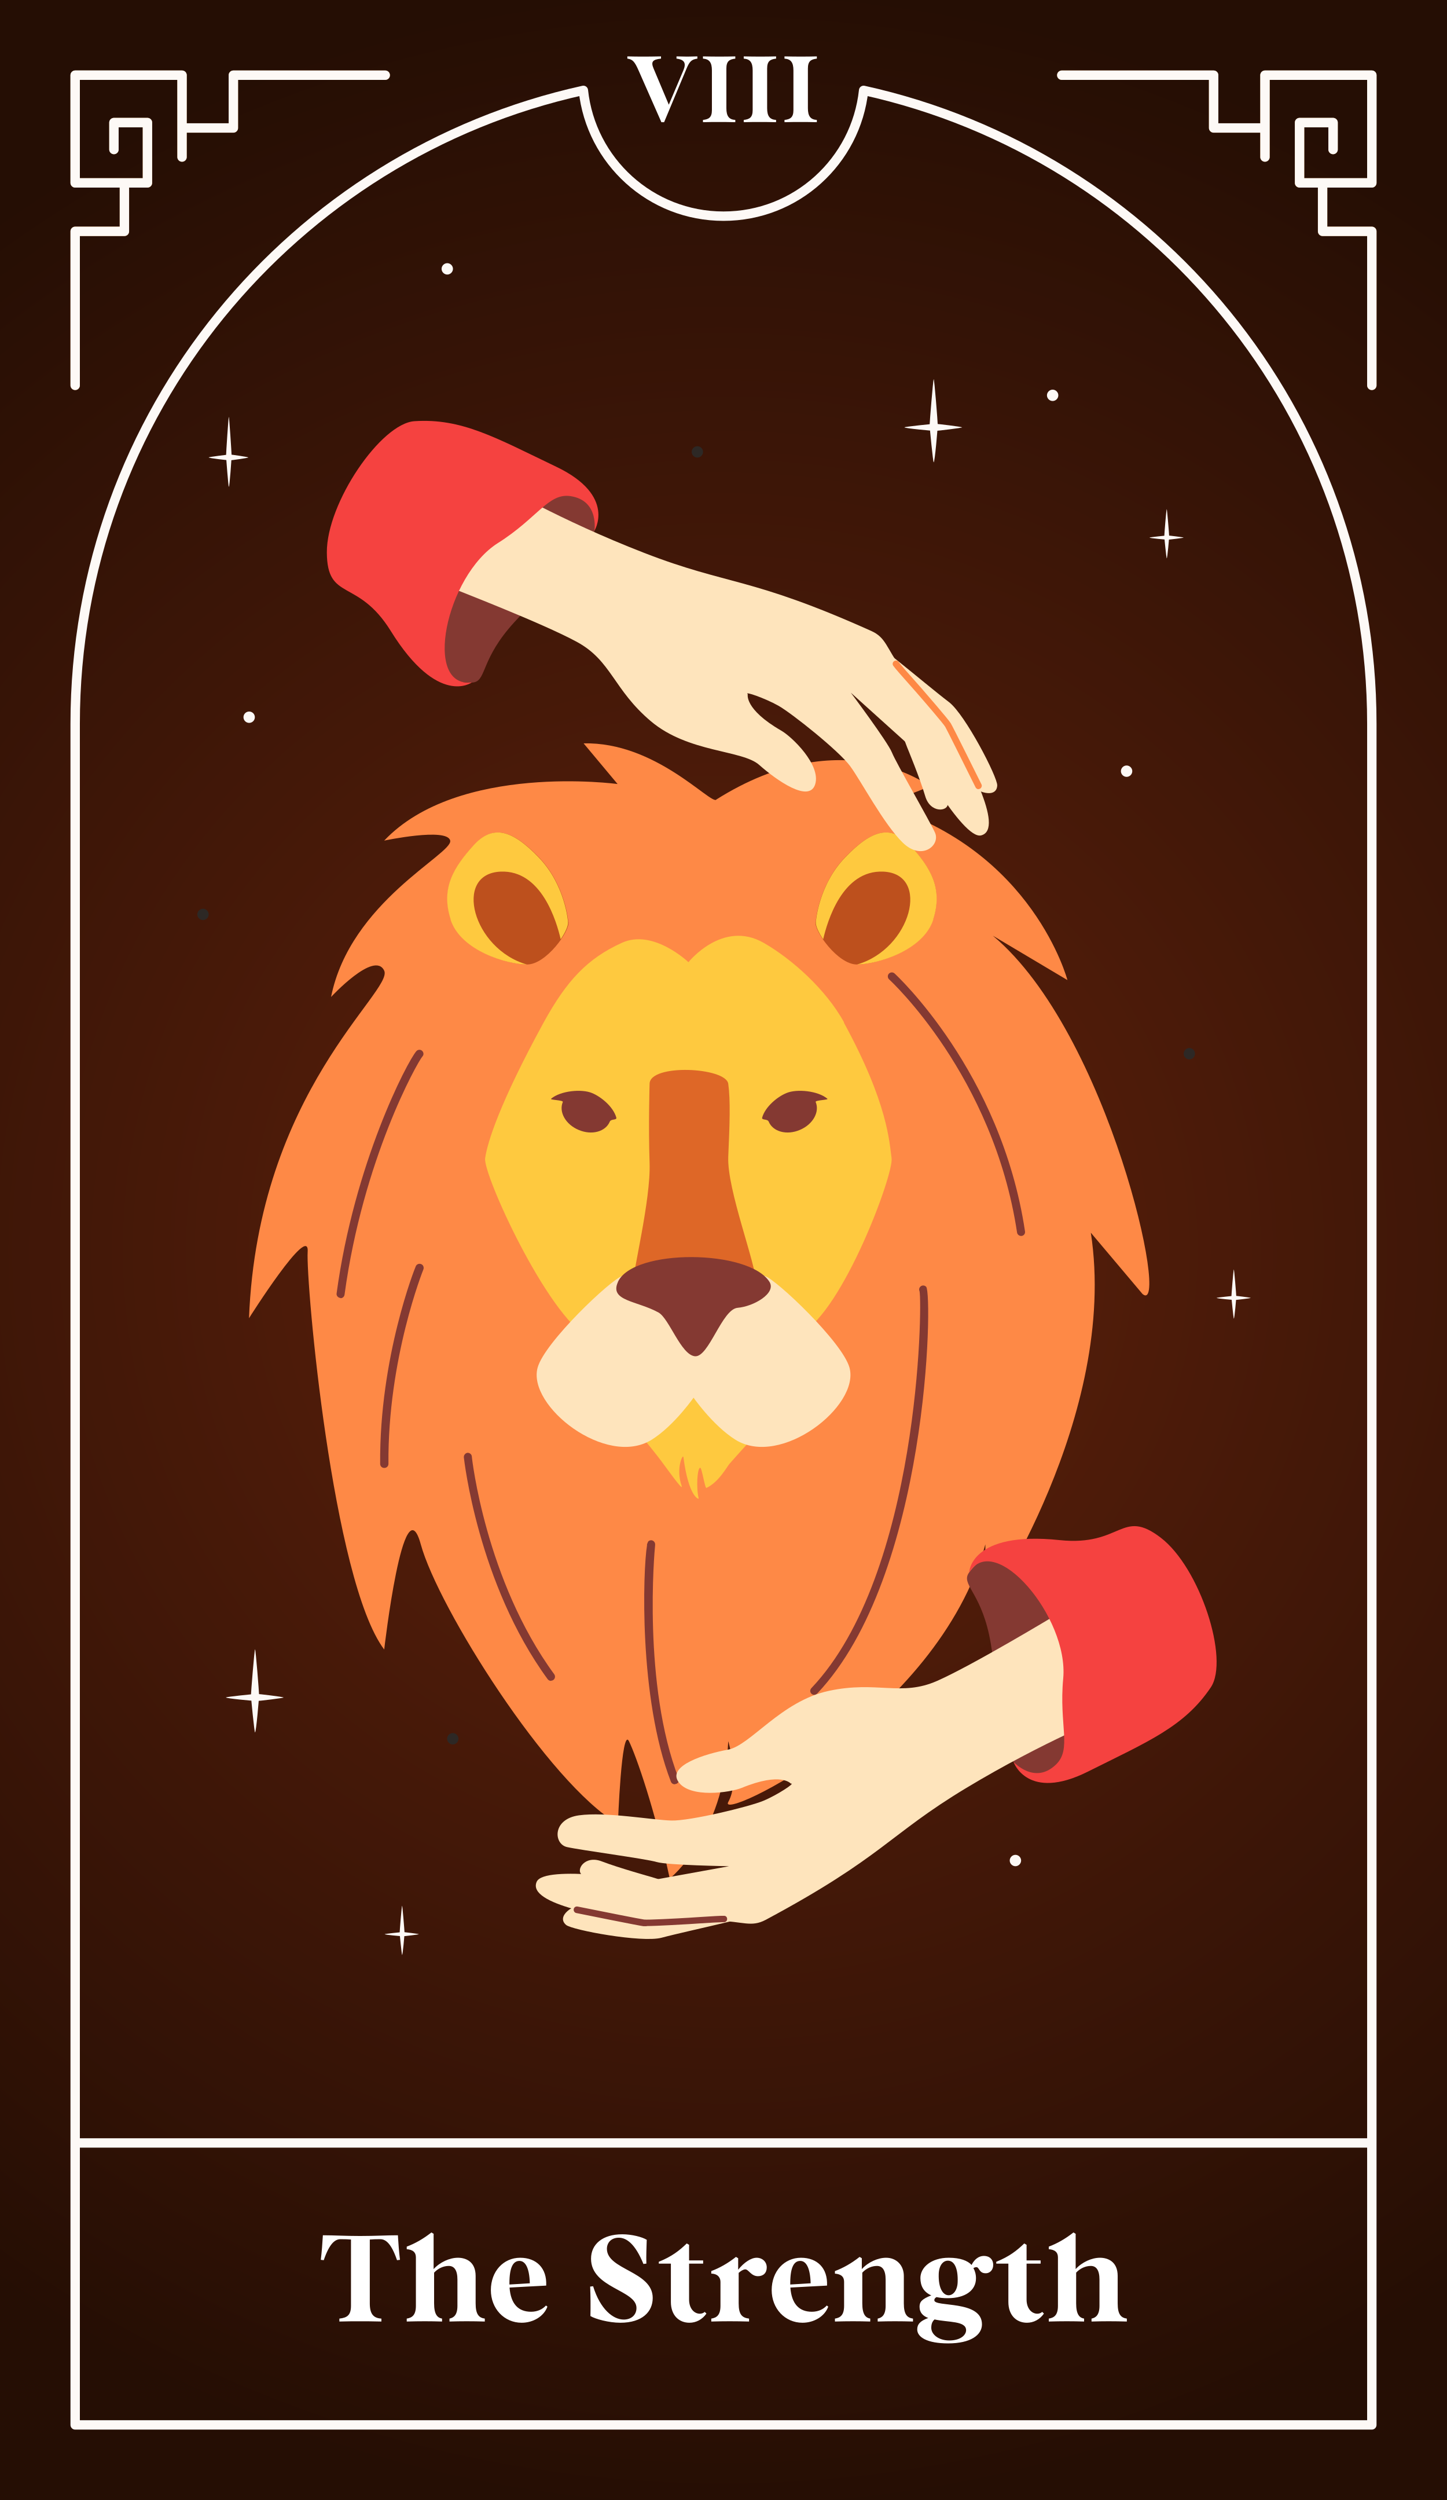 <svg width="154" height="266" viewBox="0 0 154 266" fill="none" xmlns="http://www.w3.org/2000/svg">
<rect x="0" y="0" width="154" height="266" fill="#333333" stroke="none"/>
<g clip-path="url(#clip0_1105_460)">
<rect width="154" height="266" fill="url(#paint0_radial_1105_460)"/>
<path d="M70.389 13L67.959 7.49C67.549 6.56 67.329 6.31 66.769 6.24V6C67.939 6.03 68.839 6.03 70.349 6V6.24C69.439 6.33 69.259 6.58 69.559 7.29L71.179 11.14L72.729 7.49C73.049 6.73 72.859 6.34 71.999 6.24V6C73.269 6.03 73.059 6.03 74.219 6V6.24C73.609 6.32 73.389 6.53 73.069 7.29L70.679 13H70.389ZM74.816 13V12.76C75.456 12.69 75.766 12.48 75.766 11.71V7.49C75.766 6.64 75.486 6.28 74.816 6.24V6C75.546 6.02 76.106 6.02 76.556 6.02C77.086 6.02 77.606 6.02 78.256 6V6.24C77.616 6.31 77.306 6.52 77.306 7.29V11.51C77.306 12.36 77.586 12.72 78.256 12.76V13C77.526 12.98 76.966 12.98 76.516 12.98C75.986 12.98 75.466 12.98 74.816 13ZM79.154 13V12.76C79.794 12.69 80.104 12.48 80.104 11.71V7.49C80.104 6.64 79.824 6.28 79.154 6.24V6C79.884 6.02 80.444 6.02 80.894 6.02C81.424 6.02 81.944 6.02 82.594 6V6.24C81.954 6.31 81.644 6.52 81.644 7.29V11.51C81.644 12.36 81.924 12.72 82.594 12.76V13C81.864 12.98 81.304 12.98 80.854 12.98C80.324 12.98 79.804 12.98 79.154 13ZM83.492 13V12.76C84.132 12.69 84.442 12.48 84.442 11.71V7.49C84.442 6.64 84.162 6.28 83.492 6.24V6C84.222 6.02 84.782 6.02 85.232 6.02C85.762 6.02 86.282 6.02 86.932 6V6.24C86.292 6.31 85.982 6.52 85.982 7.29V11.51C85.982 12.36 86.262 12.72 86.932 12.76V13C86.202 12.98 85.642 12.98 85.192 12.98C84.662 12.98 84.142 12.98 83.492 13Z" fill="white"/>
<path d="M91.914 9.616L92.022 9.128C91.883 9.097 91.737 9.127 91.622 9.21C91.507 9.293 91.432 9.421 91.417 9.563L91.914 9.616ZM62.086 9.616L62.583 9.563C62.568 9.421 62.493 9.293 62.378 9.21C62.263 9.127 62.117 9.097 61.978 9.128L62.086 9.616ZM8 258H7.5C7.5 258.276 7.724 258.5 8 258.5V258ZM146 258V258.5C146.276 258.5 146.5 258.276 146.5 258H146ZM91.417 9.563C90.638 16.836 84.48 22.5 77 22.5V23.5C84.997 23.5 91.578 17.445 92.411 9.669L91.417 9.563ZM77 22.5C69.52 22.5 63.362 16.836 62.583 9.563L61.589 9.669C62.422 17.445 69.003 23.5 77 23.5V22.5ZM8.5 77C8.5 44.253 31.48 16.872 62.194 10.104L61.978 9.128C30.816 15.994 7.5 43.773 7.5 77H8.5ZM8.5 258V77H7.5V258H8.5ZM146 257.5H8V258.5H146V257.5ZM145.5 77V258H146.5V77H145.5ZM91.806 10.104C122.52 16.872 145.5 44.253 145.5 77H146.5C146.5 43.773 123.184 15.994 92.022 9.128L91.806 10.104Z" fill="#FDF9F6"/>
<path d="M113 8H129.164V13.615H134.627M134.627 16.708V8H146V19.458H140.76M141.875 15.906V13.042H138.307V19.458H140.76M140.76 19.458V24.615H146V41" stroke="url(#paint1_linear_1105_460)" stroke-linecap="round" stroke-linejoin="round"/>
<path d="M113 8H129.164V13.615H134.627M134.627 16.708V8H146V19.458H140.76M141.875 15.906V13.042H138.307V19.458H140.76M140.76 19.458V24.615H146V41" stroke="#FDF9F6" stroke-linecap="round" stroke-linejoin="round"/>
<path d="M41 8H24.836V13.615H19.373M19.373 16.708V8H8V19.458H13.24M12.125 15.906V13.042H15.693V19.458H13.24M13.24 19.458V24.615H8V41" stroke="url(#paint2_linear_1105_460)" stroke-linecap="round" stroke-linejoin="round"/>
<path d="M41 8H24.836V13.615H19.373M19.373 16.708V8H8V19.458H13.24M12.125 15.906V13.042H15.693V19.458H13.24M13.24 19.458V24.615H8V41" stroke="#FDF9F6" stroke-linecap="round" stroke-linejoin="round"/>
<path d="M146 228H8" stroke="#FDF9F6" stroke-linejoin="round"/>
<path d="M76.226 85.094C75.552 85.527 69.706 78.902 62.113 79.093L65.728 83.417C65.728 83.417 48.777 81.116 40.89 89.436C40.89 89.436 47.601 88.017 47.913 89.436C48.224 90.854 37.258 95.939 35.234 106.075C35.234 106.075 39.853 101.076 40.89 103.273C41.928 105.469 27.451 116.072 26.5 140.252C26.5 140.252 32.951 130.03 32.744 133.177C32.536 136.343 35.373 168.185 40.89 175.501C40.89 175.501 42.949 157.6 44.782 164.31C46.615 171.021 58.342 189.701 65.762 194.06C65.762 194.06 66.143 183.665 66.938 185.256C67.717 186.847 69.706 192.538 71.28 199.871C71.28 199.871 77.039 195.288 77.506 185.256C77.506 185.256 78.769 189.476 77.506 191.725C76.243 193.956 99.784 182.765 104.869 164.31V171.436C104.869 171.436 119.086 150.647 116.094 131.154L121.594 137.674C124.603 140.217 118.048 109.88 105.664 99.554L113.603 104.276C113.603 104.276 109.971 90.422 93.903 85.665L98.971 83.676C98.971 83.676 89.769 76.516 76.192 85.094H76.226Z" fill="#FE8946"/>
<path d="M89.838 108.79C87.918 105.279 84.269 102.027 81.277 100.315C76.901 97.807 73.269 102.373 73.269 102.373C73.269 102.373 69.515 98.775 66.177 100.315C62.528 101.975 60.331 104.293 57.858 108.79C53.136 117.438 51.873 121.554 51.631 123.232C51.389 124.927 58.187 139.853 62.649 142.327C67.129 144.8 80.81 144.333 85.272 141.86C89.752 139.386 95.131 124.927 94.889 123.232C94.647 121.537 94.526 117.438 89.804 108.79H89.838Z" fill="#FEC93F"/>
<path d="M69.135 115.31C69.135 115.31 68.996 119.807 69.135 123.734C69.273 127.66 67.319 135.426 67.405 136.412C67.509 137.397 80.498 138.539 80.498 136.654C80.498 134.526 77.35 126.57 77.506 123.059C77.662 119.548 77.748 117.075 77.506 115.31C77.264 113.546 69.169 113.148 69.135 115.31Z" fill="#DE6727"/>
<path d="M66.039 150.127C66.039 150.127 68.478 152.998 70.052 155.022C70.744 155.904 72.802 158.861 72.542 158.083C71.902 156.232 72.681 154.658 72.733 155.022C73.286 159.294 74.376 159.553 74.359 159.432C74.082 158.308 74.203 156.215 74.514 156.163C74.704 156.129 75.016 158.394 75.189 158.308C76.503 157.685 77.351 156.077 77.645 155.731C78.579 154.658 82.782 150.058 82.782 150.058C82.782 150.058 79.997 146.754 75.05 146.754C70.104 146.754 66.039 150.144 66.039 150.144V150.127Z" fill="#FEC93F"/>
<path d="M72.922 136.412C72.715 136.446 69.394 134.838 66.211 135.772C65.052 136.101 57.961 142.794 57.217 145.51C56.093 149.592 64.516 156.181 69.342 153.189C71.815 151.65 73.96 148.502 73.96 148.502C73.96 148.502 75.326 136.049 72.922 136.412Z" fill="#FEE4BC"/>
<path d="M74.704 136.412C74.911 136.446 78.232 134.838 81.415 135.772C82.573 136.101 89.665 142.794 90.409 145.51C91.533 149.592 83.11 156.181 78.284 153.189C75.811 151.65 73.666 148.502 73.666 148.502C73.666 148.502 72.3 136.049 74.704 136.412Z" fill="#FEE4BC"/>
<path d="M65.761 136.412C64.844 138.435 67.802 138.383 70.085 139.646C71.227 140.286 72.472 144.16 73.959 144.299C75.447 144.437 76.831 139.283 78.508 139.144C80.186 139.006 82.642 137.605 81.898 136.394C79.736 132.918 67.387 132.814 65.761 136.394V136.412Z" fill="#843932"/>
<path d="M64.896 119.34C64.447 120.412 62.977 120.81 61.593 120.222C60.209 119.651 59.448 118.319 59.898 117.247C59.984 117.04 58.48 117.04 58.653 116.901C59.638 116.054 61.904 115.829 63.011 116.296C63.98 116.694 65.26 117.749 65.588 118.89C65.692 119.219 65.035 119.011 64.896 119.34Z" fill="#843932"/>
<path d="M81.812 119.34C82.262 120.412 83.732 120.81 85.116 120.222C86.499 119.651 87.26 118.32 86.811 117.247C86.724 117.04 88.229 117.04 88.056 116.901C87.07 116.054 84.805 115.829 83.698 116.296C82.729 116.694 81.449 117.749 81.12 118.89C81.017 119.219 81.674 119.012 81.812 119.34Z" fill="#843932"/>
<path d="M36.255 138.107C35.961 138.072 35.788 137.847 35.823 137.622C37.691 123.82 43.312 112.993 44.315 111.834C44.471 111.661 44.748 111.644 44.92 111.799C45.093 111.955 45.128 112.232 44.955 112.405C44.402 113.045 38.625 123.353 36.67 137.743C36.636 137.968 36.463 138.124 36.238 138.124L36.255 138.107Z" fill="#843932"/>
<path d="M58.637 178.839C58.499 178.839 58.378 178.769 58.291 178.666C50.837 168.478 49.384 155.195 49.366 155.057C49.349 154.814 49.522 154.607 49.747 154.572C49.972 154.555 50.197 154.728 50.214 154.953C50.214 155.091 51.667 168.15 58.983 178.129C59.121 178.32 59.087 178.596 58.897 178.735C58.827 178.787 58.724 178.821 58.637 178.821V178.839Z" fill="#843932"/>
<path d="M40.891 156.182C40.649 156.182 40.459 155.992 40.459 155.749C40.372 144.369 44.194 134.821 44.246 134.735C44.333 134.51 44.592 134.406 44.817 134.493C45.042 134.579 45.146 134.839 45.059 135.063C45.025 135.15 41.254 144.542 41.341 155.749C41.341 155.992 41.15 156.182 40.908 156.182H40.891Z" fill="#843932"/>
<path d="M108.674 131.5C108.466 131.5 108.276 131.344 108.242 131.137C105.734 114.446 94.733 104.293 94.63 104.207C94.457 104.051 94.439 103.774 94.595 103.601C94.751 103.429 95.027 103.411 95.2 103.567C95.321 103.671 106.547 114.031 109.089 131.016C109.124 131.258 108.968 131.465 108.726 131.5C108.709 131.5 108.691 131.5 108.657 131.5H108.674Z" fill="#843932"/>
<path d="M86.656 180.326C86.552 180.326 86.449 180.292 86.362 180.205C86.189 180.05 86.189 179.773 86.362 179.6C97.847 167.475 98.175 138.868 97.864 137.38C97.778 137.207 97.829 137 97.968 136.879C98.141 136.723 98.418 136.74 98.573 136.913C99.282 137.726 98.85 167.648 86.968 180.188C86.881 180.275 86.76 180.326 86.656 180.326Z" fill="#843932"/>
<path d="M71.799 189.839C71.626 189.839 71.47 189.735 71.401 189.562C67.959 180.672 68.426 167.026 68.859 164.431C68.859 164.397 68.859 164.362 68.859 164.31C68.928 164.137 68.962 164.033 68.997 163.999C69.118 163.878 69.308 163.843 69.464 163.912C69.62 163.982 69.723 164.137 69.723 164.31C69.723 164.345 69.723 164.362 69.723 164.397C69.654 165.002 68.374 179.289 72.231 189.234C72.318 189.459 72.214 189.701 71.989 189.787C71.937 189.805 71.885 189.822 71.834 189.822L71.799 189.839Z" fill="#843932"/>
<path d="M86.811 98.083C86.811 98.083 87.105 94.174 89.924 91.234C92.761 88.293 94.819 87.688 96.877 89.954C98.953 92.237 100.389 94.468 99.299 97.824C98.209 101.179 93.176 102.615 91.187 102.615C89.181 102.615 86.638 99.069 86.794 98.083H86.811Z" fill="#BD501D"/>
<path d="M99.318 97.823C100.407 94.468 98.954 92.237 96.896 89.953C94.821 87.67 92.762 88.293 89.943 91.233C87.107 94.174 86.83 98.083 86.83 98.083C86.778 98.446 87.089 99.172 87.608 99.933C88.041 98.083 89.632 92.531 94.025 92.738C99.093 92.98 96.948 100.971 91.223 102.614C93.229 102.614 98.263 101.196 99.335 97.823H99.318Z" fill="#FEC93F"/>
<path d="M60.487 98.083C60.487 98.083 60.193 94.174 57.373 91.234C54.537 88.293 52.479 87.688 50.42 89.954C48.362 92.22 46.909 94.468 47.999 97.824C49.089 101.179 54.122 102.615 56.111 102.615C58.117 102.615 60.66 99.069 60.504 98.083H60.487Z" fill="#BD501D"/>
<path d="M47.964 97.823C46.874 94.468 48.327 92.237 50.385 89.954C52.444 87.671 54.519 88.293 57.338 91.234C60.175 94.174 60.452 98.083 60.452 98.083C60.504 98.446 60.192 99.172 59.673 99.933C59.241 98.083 57.65 92.531 53.257 92.738C48.189 92.981 50.334 100.971 56.059 102.614C54.052 102.614 49.019 101.196 47.947 97.823H47.964Z" fill="#FEC93F"/>
<path d="M98.937 78.903C99.352 79.681 100.857 84.679 100.874 85.51C100.892 86.357 99.007 86.547 98.47 84.714C97.934 82.863 96.55 79.525 96.55 79.525L94.734 74.734L98.955 78.903H98.937Z" fill="#FEE4BC"/>
<path d="M92.589 68.386C91.984 67.158 98.332 72.675 100.995 74.699C102.725 76.014 106.184 82.707 106.132 83.572C106.063 84.973 103.987 84.385 102.863 83.192C101.739 81.998 98.02 75.789 98.02 75.789L92.572 68.386H92.589Z" fill="#FEE4BC"/>
<path d="M63.256 56.521C63.256 56.521 64.76 52.041 58.811 51.09C52.878 50.139 46.617 53.391 46.496 60.43C46.375 67.452 46.928 71.724 46.928 71.724C46.928 71.724 48.277 72.693 50.215 72.624C51.754 72.572 51.097 70.514 54.141 66.882C57.185 63.249 63.654 58.303 63.238 56.521H63.256Z" fill="#843932"/>
<path d="M52.965 51.436C52.965 51.436 59.537 55.328 68.548 58.821C77.542 62.315 79.756 61.312 92.711 67.124C94.302 67.833 94.302 68.888 95.98 71.223C97.346 73.125 100.477 76.256 101.151 77.553C102.656 80.459 107.049 88.207 104.42 88.882C102.449 89.384 97.035 79.542 97.035 79.542L90.549 73.696C90.549 73.696 94.475 78.937 94.925 80.061C95.374 81.185 98.903 87.256 99.508 88.588C100.114 89.92 98.107 91.649 96.066 89.643C94.025 87.637 91.673 83.14 90.48 81.514C89.286 79.888 84.253 75.875 82.835 75.08C81.417 74.284 79.133 73.489 79.583 73.869C79.583 73.869 79.185 75.443 83.129 77.726C84.288 78.383 87.384 81.376 86.761 83.434C86.138 85.492 82.627 83.001 80.811 81.393C79.012 79.767 73.27 80.113 69.275 76.74C65.279 73.367 65.089 70.306 61.405 68.3C57.721 66.293 48.329 62.678 47.931 62.505C47.551 62.35 52.93 51.436 52.93 51.436H52.965Z" fill="#FEE4BC"/>
<path d="M104.143 83.97C104.022 83.97 103.901 83.901 103.831 83.78C102.621 81.341 100.77 77.622 100.597 77.328C100.389 76.982 98.487 74.768 97.536 73.679L96.878 72.935C95.927 71.863 95.235 71.084 95.062 70.825C94.959 70.669 94.993 70.444 95.166 70.341C95.322 70.237 95.547 70.271 95.65 70.444C95.806 70.669 96.723 71.724 97.397 72.468L98.055 73.212C98.504 73.731 100.891 76.481 101.185 76.948C101.427 77.346 104.143 82.828 104.454 83.451C104.541 83.624 104.454 83.832 104.298 83.918C104.246 83.935 104.195 83.953 104.143 83.953V83.97Z" fill="#FE8946"/>
<path d="M63.255 56.521C63.255 56.521 63.825 53.252 60.712 52.785C58.343 52.44 57.236 55.103 52.981 57.784C47.446 61.295 44.973 73.229 50.213 72.607C50.213 72.607 46.633 75.27 41.583 67.124C38.054 61.451 34.82 64.045 34.785 58.787C34.751 53.529 40.528 45.054 44.108 44.812C49.158 44.483 52.721 46.559 59.19 49.655C65.676 52.751 63.237 56.521 63.237 56.521H63.255Z" fill="#F54240"/>
<path d="M68.341 201.965C67.476 201.809 62.599 199.941 61.924 199.457C61.25 198.955 62.236 197.347 64.034 198.039C65.833 198.73 69.31 199.699 69.31 199.699L74.222 201.204L68.341 201.982V201.965Z" fill="#FEE4BC"/>
<path d="M80.552 203.383C81.901 203.66 73.65 205.303 70.399 206.168C68.306 206.722 60.886 205.355 60.246 204.802C59.174 203.885 60.92 202.605 62.546 202.449C64.172 202.294 71.367 203.159 71.367 203.159L80.552 203.383Z" fill="#FEE4BC"/>
<path d="M107.878 187.471C107.878 187.471 110.49 191.397 114.883 187.281C119.276 183.164 120.521 176.228 115.039 171.835C109.556 167.442 105.854 165.263 105.854 165.263C105.854 165.263 104.263 165.747 103.139 167.304C102.239 168.549 104.263 169.293 105.266 173.928C106.269 178.563 106.218 186.71 107.878 187.471Z" fill="#843932"/>
<path d="M118.205 182.437C118.205 182.437 111.096 185.257 102.829 190.238C94.561 195.219 93.99 197.571 81.485 204.265C79.946 205.078 79.116 204.438 76.245 204.334C73.91 204.248 69.516 204.818 68.081 204.559C64.864 203.971 56.043 202.691 57.115 200.218C57.911 198.35 69.015 200.114 69.015 200.114L77.594 198.557C77.594 198.557 71.038 198.454 69.88 198.108C68.721 197.762 61.768 196.845 60.332 196.516C58.914 196.188 58.758 193.541 61.612 193.144C64.466 192.746 69.447 193.645 71.454 193.697C73.46 193.749 79.721 192.227 81.226 191.604C82.731 190.982 84.737 189.65 84.166 189.771C84.166 189.771 83.163 188.491 78.943 190.221C77.715 190.722 73.443 191.345 72.215 189.598C70.969 187.851 75.086 186.588 77.473 186.156C79.859 185.724 83.111 180.984 88.231 179.895C93.35 178.805 95.893 180.535 99.733 178.84C103.572 177.145 112.186 171.939 112.549 171.731C112.912 171.524 118.24 182.455 118.24 182.455L118.205 182.437Z" fill="#FEE4BC"/>
<path d="M68.825 204.94C68.669 204.94 68.548 204.94 68.479 204.94C68.012 204.888 62.01 203.677 61.335 203.539C61.145 203.504 61.024 203.314 61.059 203.123C61.093 202.933 61.266 202.812 61.474 202.847C64.137 203.383 68.219 204.196 68.548 204.23C68.946 204.282 71.851 204.127 73.304 204.04L74.359 203.971C75.76 203.884 76.781 203.815 77.075 203.833C77.265 203.833 77.403 204.006 77.386 204.196C77.386 204.386 77.196 204.542 77.023 204.507C76.746 204.507 75.397 204.576 74.411 204.646L73.356 204.715C72.751 204.749 69.897 204.922 68.825 204.922V204.94Z" fill="#843932"/>
<path d="M107.88 187.47C107.88 187.47 110.111 189.926 112.377 187.747C114.106 186.087 112.688 183.579 113.155 178.58C113.76 172.059 105.839 162.789 103.141 167.32C103.141 167.32 103.227 162.858 112.775 163.861C119.416 164.553 119.347 160.402 123.533 163.602C127.718 166.801 130.866 176.556 128.86 179.531C126.041 183.717 122.218 185.274 115.784 188.491C109.35 191.708 107.88 187.488 107.88 187.488V187.47Z" fill="#F54240"/>
<path d="M127.181 112.111C127.181 112.439 126.905 112.716 126.576 112.716C126.247 112.716 125.971 112.439 125.971 112.111C125.971 111.782 126.247 111.505 126.576 111.505C126.905 111.505 127.181 111.782 127.181 112.111Z" fill="#2D2825"/>
<path d="M48.795 184.996C48.795 185.325 48.518 185.602 48.189 185.602C47.861 185.602 47.584 185.325 47.584 184.996C47.584 184.668 47.861 184.391 48.189 184.391C48.518 184.391 48.795 184.668 48.795 184.996Z" fill="#2D2825"/>
<path d="M22.211 97.288C22.211 97.616 21.934 97.893 21.605 97.893C21.277 97.893 21 97.616 21 97.288C21 96.959 21.277 96.682 21.605 96.682C21.934 96.682 22.211 96.959 22.211 97.288Z" fill="#2D2825"/>
<path d="M74.824 48.08C74.824 48.409 74.547 48.685 74.219 48.685C73.89 48.685 73.613 48.409 73.613 48.08C73.613 47.752 73.89 47.475 74.219 47.475C74.547 47.475 74.824 47.752 74.824 48.08Z" fill="#2D2825"/>
<path d="M48.207 28.605C48.207 28.934 47.93 29.211 47.602 29.211C47.273 29.211 46.996 28.934 46.996 28.605C46.996 28.277 47.273 28 47.602 28C47.93 28 48.207 28.277 48.207 28.605Z" fill="#FDF9F6"/>
<path d="M120.506 82.05C120.506 82.379 120.229 82.655 119.9 82.655C119.572 82.655 119.295 82.379 119.295 82.05C119.295 81.721 119.572 81.445 119.9 81.445C120.229 81.445 120.506 81.721 120.506 82.05Z" fill="#FDF9F6"/>
<path d="M108.674 197.952C108.674 198.28 108.397 198.557 108.068 198.557C107.74 198.557 107.463 198.28 107.463 197.952C107.463 197.623 107.74 197.346 108.068 197.346C108.397 197.346 108.674 197.623 108.674 197.952Z" fill="#FDF9F6"/>
<path d="M26.517 76.913C26.852 76.913 27.123 76.642 27.123 76.308C27.123 75.974 26.852 75.703 26.517 75.703C26.183 75.703 25.912 75.974 25.912 76.308C25.912 76.642 26.183 76.913 26.517 76.913Z" fill="#FDF9F6"/>
<path d="M112.635 42.061C112.635 42.39 112.358 42.666 112.029 42.666C111.701 42.666 111.424 42.39 111.424 42.061C111.424 41.733 111.701 41.456 112.029 41.456C112.358 41.456 112.635 41.733 112.635 42.061Z" fill="#FDF9F6"/>
<path d="M99.802 45.227C99.802 45.504 99.491 49.188 99.37 49.188C99.301 49.188 98.938 45.504 98.938 45.227C98.938 44.95 99.301 40.436 99.37 40.349C99.439 40.263 99.802 44.95 99.802 45.227Z" fill="#FDF9F6"/>
<path d="M99.525 45.849C99.3 45.849 96.256 45.572 96.256 45.469C96.256 45.4 99.3 45.088 99.525 45.088C99.75 45.088 102.327 45.4 102.396 45.469C102.465 45.52 99.75 45.849 99.525 45.849Z" fill="#FDF9F6"/>
<path d="M27.574 180.361C27.574 180.637 27.262 184.321 27.141 184.321C27.072 184.321 26.709 180.637 26.709 180.361C26.709 180.084 27.072 175.57 27.141 175.483C27.211 175.397 27.574 180.084 27.574 180.361Z" fill="#FDF9F6"/>
<path d="M27.314 180.984C27.089 180.984 24.045 180.707 24.045 180.603C24.045 180.534 27.089 180.223 27.314 180.223C27.539 180.223 30.116 180.534 30.185 180.603C30.254 180.655 27.539 180.984 27.314 180.984Z" fill="#FDF9F6"/>
<path d="M124.431 57.057C124.431 57.23 124.241 59.409 124.172 59.409C124.137 59.409 123.912 57.23 123.912 57.057C123.912 56.884 124.12 54.22 124.172 54.168C124.206 54.117 124.431 56.884 124.431 57.057Z" fill="#FDF9F6"/>
<path d="M124.275 57.421C124.137 57.421 122.338 57.265 122.338 57.196C122.338 57.161 124.137 56.971 124.275 56.971C124.413 56.971 125.935 57.161 125.97 57.196C126.005 57.23 124.413 57.421 124.275 57.421Z" fill="#FDF9F6"/>
<path d="M131.574 137.951C131.574 138.124 131.383 140.303 131.314 140.303C131.28 140.303 131.055 138.124 131.055 137.951C131.055 137.778 131.262 135.114 131.314 135.062C131.349 135.01 131.574 137.778 131.574 137.951Z" fill="#FDF9F6"/>
<path d="M131.418 138.314C131.279 138.314 129.48 138.159 129.48 138.09C129.48 138.055 131.279 137.865 131.418 137.865C131.556 137.865 133.078 138.055 133.113 138.09C133.147 138.124 131.556 138.314 131.418 138.314Z" fill="#FDF9F6"/>
<path d="M43.054 205.648C43.054 205.821 42.864 208 42.795 208C42.76 208 42.535 205.821 42.535 205.648C42.535 205.475 42.743 202.811 42.795 202.759C42.829 202.707 43.054 205.475 43.054 205.648Z" fill="#FDF9F6"/>
<path d="M42.88 206.011C42.742 206.011 40.943 205.856 40.943 205.787C40.943 205.752 42.742 205.562 42.88 205.562C43.019 205.562 44.541 205.752 44.575 205.787C44.61 205.821 43.019 206.011 42.88 206.011Z" fill="#FDF9F6"/>
<path d="M24.649 48.46C24.649 48.703 24.441 51.798 24.355 51.798C24.303 51.798 24.061 48.703 24.061 48.46C24.061 48.218 24.303 44.43 24.355 44.344C24.389 44.275 24.649 48.218 24.649 48.46Z" fill="#FDF9F6"/>
<path d="M24.459 48.979C24.304 48.979 22.211 48.754 22.211 48.668C22.211 48.616 24.304 48.357 24.459 48.357C24.615 48.357 26.379 48.616 26.431 48.668C26.483 48.72 24.615 48.979 24.459 48.979Z" fill="#FDF9F6"/>
<path d="M36.119 247V246.688C36.951 246.597 37.354 246.324 37.354 245.323V238.277C36.99 238.251 36.808 238.238 36.249 238.238C35.69 238.238 35.079 238.641 34.455 240.474L34.143 240.435C34.247 239.564 34.312 238.693 34.364 237.822C35.586 237.822 36.691 237.9 38.316 237.9C39.967 237.9 41.098 237.822 42.346 237.822C42.398 238.693 42.463 239.564 42.567 240.435L42.255 240.474C41.631 238.641 41.02 238.238 40.461 238.238C39.902 238.238 39.72 238.251 39.356 238.277V245.063C39.356 246.168 39.72 246.636 40.591 246.688V247C39.642 246.974 38.914 246.974 38.329 246.974C37.64 246.974 36.964 246.974 36.119 247ZM43.288 247V246.688C43.86 246.597 44.263 246.324 44.263 245.323V240.175C44.263 239.642 43.951 239.356 43.288 239.304V239.031C44.159 238.706 45.043 238.212 45.914 237.523L46.148 237.666V241.423C46.837 240.669 47.864 240.214 48.735 240.214C49.554 240.214 50.62 240.604 50.62 242.151V245.063C50.62 246.233 50.958 246.597 51.595 246.688V247C50.204 246.961 49.099 246.961 47.838 247V246.688C48.28 246.597 48.683 246.324 48.683 245.323V242.541C48.683 241.54 48.345 241.085 47.76 241.085C47.201 241.085 46.616 241.345 46.2 241.8V245.063C46.2 246.233 46.538 246.597 47.045 246.688V247C45.784 246.961 44.679 246.961 43.288 247ZM55.517 247.13C53.645 247.13 52.241 245.609 52.241 243.659C52.241 241.644 53.593 240.214 55.361 240.214C57.077 240.214 58.221 241.306 58.13 243.178C56.739 243.243 55.478 243.321 54.23 243.386C54.36 245.128 55.166 245.96 56.518 245.96C57.194 245.96 57.74 245.7 58.104 245.297L58.26 245.414C57.896 246.428 56.778 247.13 55.517 247.13ZM54.217 243.061C55.023 243.022 55.699 242.97 56.388 242.931C56.336 241.215 55.881 240.552 55.283 240.552C54.607 240.552 54.23 241.241 54.217 242.853V243.061ZM66.022 247.13C64.787 247.13 63.331 246.727 62.837 246.415C62.863 245.323 62.85 244.374 62.811 243.282L63.123 243.243C63.877 245.7 65.255 246.792 66.386 246.792C67.127 246.792 67.738 246.35 67.738 245.557C67.738 243.633 62.902 243.451 62.902 240.318C62.902 238.784 64.111 237.718 66.23 237.718C67.218 237.718 68.323 237.991 68.83 238.303C68.804 239.148 68.765 239.993 68.791 240.838L68.479 240.877C67.608 238.745 66.685 238.082 65.853 238.082C65.06 238.082 64.592 238.602 64.592 239.265C64.592 241.514 69.467 241.631 69.467 244.491C69.467 245.973 68.336 247.13 66.022 247.13ZM73.376 247.13C72.258 247.13 71.4 246.337 71.4 244.92V240.838H70.113V240.643C71.504 240.084 72.31 239.447 73.09 238.693L73.337 238.836V240.5H74.832V240.838H73.337V244.66C73.337 245.635 73.896 246.168 74.481 246.168C74.689 246.168 74.884 246.09 75.001 245.973L75.183 246.155C74.741 246.792 74.078 247.13 73.376 247.13ZM75.701 247V246.688C76.273 246.597 76.677 246.324 76.677 245.323V242.775C76.677 242.268 76.312 241.904 75.701 241.904V241.631C76.573 241.306 77.457 240.812 78.328 240.123L78.561 240.266V241.488C79.186 240.708 79.939 240.214 80.525 240.214C81.135 240.214 81.603 240.643 81.603 241.241C81.603 241.826 81.24 242.177 80.668 242.177C79.927 242.177 79.68 241.449 79.316 241.449C79.121 241.449 78.835 241.618 78.614 241.826V245.063C78.614 246.233 78.951 246.597 79.719 246.688V247C78.198 246.961 77.093 246.961 75.701 247ZM85.404 247.13C83.532 247.13 82.128 245.609 82.128 243.659C82.128 241.644 83.48 240.214 85.248 240.214C86.964 240.214 88.108 241.306 88.017 243.178C86.626 243.243 85.365 243.321 84.117 243.386C84.247 245.128 85.053 245.96 86.405 245.96C87.081 245.96 87.627 245.7 87.991 245.297L88.147 245.414C87.783 246.428 86.665 247.13 85.404 247.13ZM84.104 243.061C84.91 243.022 85.586 242.97 86.275 242.931C86.223 241.215 85.768 240.552 85.17 240.552C84.494 240.552 84.117 241.241 84.104 242.853V243.061ZM88.86 247V246.688C89.432 246.597 89.835 246.324 89.835 245.323V242.775C89.835 242.242 89.523 241.956 88.86 241.904V241.631C89.731 241.306 90.615 240.812 91.486 240.123L91.72 240.266V241.423C92.409 240.669 93.436 240.214 94.307 240.214C95.399 240.214 96.192 241.007 96.192 242.151V245.063C96.192 246.233 96.53 246.597 97.167 246.688V247C95.776 246.961 94.671 246.961 93.41 247V246.688C93.852 246.597 94.255 246.324 94.255 245.323V242.541C94.255 241.54 93.917 241.085 93.332 241.085C92.773 241.085 92.188 241.345 91.772 241.8V245.063C91.772 246.233 92.11 246.597 92.617 246.688V247C91.356 246.961 90.251 246.961 88.86 247ZM100.907 249.327C98.645 249.327 97.618 248.651 97.618 247.845C97.618 247.312 97.904 246.948 98.788 246.623C98.242 246.415 97.865 246.064 97.865 245.427C97.865 244.907 98.112 244.608 99.113 244.218C98.281 243.854 97.956 243.191 97.956 242.372C97.956 241.241 99.1 240.214 100.972 240.214C102.194 240.214 102.987 240.526 103.403 240.981C103.689 240.396 104.157 240.019 104.716 240.019C105.288 240.019 105.704 240.37 105.704 240.981C105.704 241.462 105.405 241.865 104.898 241.865C104.183 241.865 104.235 241.215 103.91 241.215C103.806 241.215 103.702 241.254 103.598 241.319C103.767 241.618 103.871 241.982 103.871 242.398C103.871 243.659 102.779 244.517 100.855 244.517C100.4 244.517 100.01 244.478 99.672 244.4C99.503 244.504 99.438 244.582 99.438 244.738C99.438 245.505 104.508 244.686 104.508 247.299C104.508 248.417 103.338 249.327 100.907 249.327ZM100.959 244.205C101.466 244.205 101.895 243.659 101.921 242.801C101.973 241.371 101.583 240.526 100.881 240.526C100.374 240.526 99.945 241.007 99.906 241.93C99.854 243.49 100.374 244.205 100.959 244.205ZM101.024 249.015C102.181 249.015 102.818 248.469 102.818 247.923C102.818 246.909 100.907 247.104 99.464 246.779C99.23 246.974 99.113 247.26 99.113 247.663C99.113 248.404 99.932 249.015 101.024 249.015ZM109.294 247.13C108.176 247.13 107.318 246.337 107.318 244.92V240.838H106.031V240.643C107.422 240.084 108.228 239.447 109.008 238.693L109.255 238.836V240.5H110.75V240.838H109.255V244.66C109.255 245.635 109.814 246.168 110.399 246.168C110.607 246.168 110.802 246.09 110.919 245.973L111.101 246.155C110.659 246.792 109.996 247.13 109.294 247.13ZM111.619 247V246.688C112.191 246.597 112.594 246.324 112.594 245.323V240.175C112.594 239.642 112.282 239.356 111.619 239.304V239.031C112.49 238.706 113.374 238.212 114.245 237.523L114.479 237.666V241.423C115.168 240.669 116.195 240.214 117.066 240.214C117.885 240.214 118.951 240.604 118.951 242.151V245.063C118.951 246.233 119.289 246.597 119.926 246.688V247C118.535 246.961 117.43 246.961 116.169 247V246.688C116.611 246.597 117.014 246.324 117.014 245.323V242.541C117.014 241.54 116.676 241.085 116.091 241.085C115.532 241.085 114.947 241.345 114.531 241.8V245.063C114.531 246.233 114.869 246.597 115.376 246.688V247C114.115 246.961 113.01 246.961 111.619 247Z" fill="white"/>
</g>
<defs>
<radialGradient id="paint0_radial_1105_460" cx="0" cy="0" r="1" gradientUnits="userSpaceOnUse" gradientTransform="translate(77 133) rotate(90) scale(133 133)">
<stop stop-color="#62220C"/>
<stop offset="1" stop-color="#250E04"/>
</radialGradient>
<linearGradient id="paint1_linear_1105_460" x1="114" y1="39.278" x2="138.274" y2="2.852" gradientUnits="userSpaceOnUse">
<stop stop-color="#FDE9B8"/>
<stop offset="0.281" stop-color="#B2752E"/>
<stop offset="0.667" stop-color="#BB7226"/>
<stop offset="1" stop-color="#FDE8B7"/>
</linearGradient>
<linearGradient id="paint2_linear_1105_460" x1="40" y1="39.278" x2="15.726" y2="2.852" gradientUnits="userSpaceOnUse">
<stop stop-color="#FDE9B8"/>
<stop offset="0.281" stop-color="#B2752E"/>
<stop offset="0.667" stop-color="#BB7226"/>
<stop offset="1" stop-color="#FDE8B7"/>
</linearGradient>
<clipPath id="clip0_1105_460">
<rect width="154" height="266" fill="white"/>
</clipPath>
</defs>
</svg>
